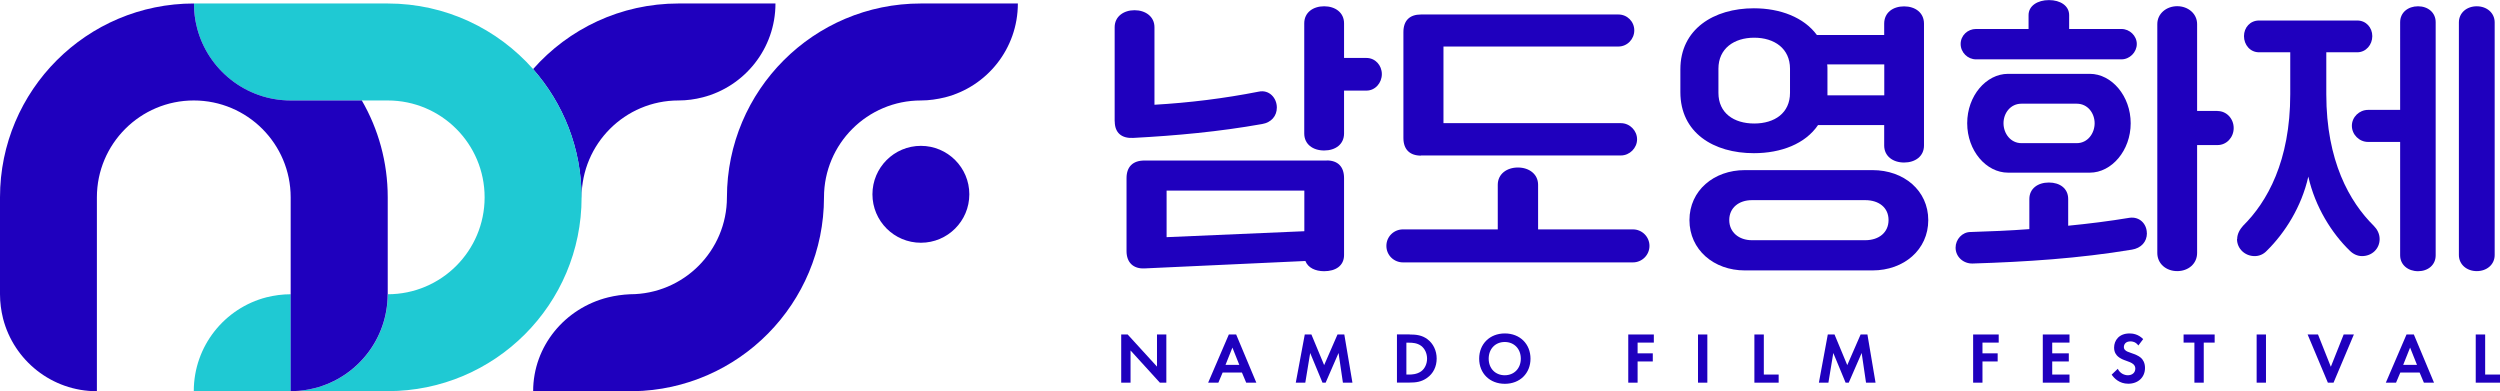 <?xml version="1.0" encoding="UTF-8"?>
<svg id="Layer_2" data-name="Layer 2" xmlns="http://www.w3.org/2000/svg" viewBox="0 0 286.41 44.82">
  <defs>
    <style>
      .cls-1 {
        fill: #1fc9d3;
      }

      .cls-1, .cls-2 {
        stroke-width: 0px;
      }

      .cls-2 {
        fill: #1f00be;
      }
    </style>
  </defs>
  <g id="_레이어_1" data-name="레이어 1">
    <g>
      <g>
        <path class="cls-2" d="m127.7,13.92V3.12c0-1.24,1.04-1.95,2.28-1.95s2.28.72,2.28,1.95v8.88c4-.23,7.97-.72,11.94-1.5,1.2-.26,2.08.72,2.08,1.82,0,.98-.65,1.72-1.69,1.89-4.94.88-9.86,1.33-14.77,1.59-1.33.07-2.11-.59-2.11-1.89Zm24.3,4.46c1.27,0,1.98.72,1.98,2.02v8.82c0,1.24-.98,1.85-2.28,1.85-1.01,0-1.85-.39-2.15-1.17l-18.41.85c-1.3.07-2.08-.68-2.08-1.98v-8.36c0-1.3.72-2.02,2.05-2.02h20.88Zm-18.35,3.45v5.34l15.78-.68v-4.65h-15.78Zm22.9-15.19c1.01,0,1.76.85,1.76,1.85s-.75,1.89-1.76,1.89h-2.57v4.91c0,1.24-.98,1.95-2.28,1.95s-2.28-.72-2.28-1.95V2.67c0-1.24,1.01-1.95,2.28-1.95s2.28.72,2.28,1.95v3.97h2.57Z"/>
        <path class="cls-2" d="m160.72,30.06c-1.01,0-1.89-.81-1.89-1.89s.88-1.89,1.89-1.89h10.87v-5.11c0-1.24,1.04-1.98,2.31-1.98s2.31.75,2.31,1.98v5.11h10.87c1.04,0,1.89.85,1.89,1.89s-.85,1.89-1.89,1.89h-26.35Zm2.08-12.23c-1.3,0-2.02-.72-2.02-2.02V3.68c0-1.33.72-2.02,2.02-2.02h22.61c1.01,0,1.82.81,1.82,1.82s-.81,1.85-1.82,1.85h-20.04v8.78h20.33c1.01,0,1.85.85,1.85,1.85s-.85,1.85-1.85,1.85h-22.9Z"/>
        <path class="cls-2" d="m192.51,10.54v-2.6c0-4.59,3.81-6.99,8.42-6.99,3.03,0,5.73,1.04,7.22,3.06h7.71v-1.3c0-1.27,1.01-1.98,2.28-1.98s2.28.72,2.28,1.98v13.96c0,1.24-1.01,1.95-2.28,1.95s-2.28-.72-2.28-1.95v-2.34h-7.58c-1.46,2.15-4.23,3.22-7.35,3.22-4.62,0-8.42-2.34-8.42-6.99Zm22.02,8.95c3.58,0,6.38,2.34,6.38,5.73s-2.8,5.76-6.38,5.76h-14.64c-3.55,0-6.34-2.37-6.34-5.76s2.8-5.73,6.34-5.73h14.64Zm-17.66-8.85c0,2.31,1.76,3.51,4.1,3.51s4.1-1.2,4.1-3.51v-2.77c0-2.31-1.79-3.55-4.1-3.55s-4.1,1.24-4.1,3.55v2.77Zm16.82,16.88c1.56,0,2.67-.88,2.67-2.31s-1.11-2.28-2.67-2.28h-12.98c-1.5,0-2.6.88-2.6,2.28s1.11,2.31,2.6,2.31h12.98Zm2.18-20.14h-6.54c.03.2.03.36.03.55v2.99h6.51v-3.55Z"/>
        <path class="cls-2" d="m245.96,26.71c0,1.01-.68,1.72-1.72,1.89-6.08,1.01-12.13,1.4-18.25,1.59-1.04.03-1.95-.75-1.95-1.82,0-.94.75-1.79,1.72-1.79,2.24-.07,4.49-.16,6.73-.33v-3.45c0-1.2.98-1.89,2.24-1.89s2.21.68,2.21,1.89v3.06c2.34-.23,4.68-.52,7.03-.91,1.17-.16,1.98.72,1.98,1.76Zm-19.58-19.91c-.94,0-1.76-.78-1.76-1.76s.81-1.72,1.76-1.72h6.02v-1.59c0-1.07,1.04-1.72,2.34-1.72s2.31.65,2.31,1.72v1.59h5.99c.94,0,1.76.78,1.76,1.72s-.81,1.76-1.76,1.76h-16.66Zm13.04,1.66c2.5,0,4.68,2.54,4.68,5.66s-2.18,5.66-4.68,5.66h-9.37c-2.5,0-4.68-2.51-4.68-5.66s2.18-5.66,4.68-5.66h9.37Zm-1.5,7.94c1.27,0,2.05-1.14,2.05-2.28s-.78-2.24-2.05-2.24h-6.34c-1.24,0-2.05,1.07-2.05,2.24s.81,2.28,2.05,2.28h6.34Zm16.13-3.68c1.04,0,1.85.88,1.85,1.95s-.81,1.95-1.85,1.95h-2.34v12.36c0,1.24-1.01,2.08-2.28,2.08s-2.28-.85-2.28-2.08V2.76c0-1.2,1.04-2.05,2.28-2.05s2.28.85,2.28,2.05v9.95h2.34Z"/>
        <path class="cls-2" d="m256.3,27.39c0-.62.33-1.14.68-1.53,2.76-2.73,5.4-7.42,5.4-15.06v-4.81h-3.58c-1.01,0-1.72-.85-1.72-1.85s.72-1.79,1.72-1.79h11.26c1.01,0,1.72.81,1.72,1.79s-.72,1.85-1.72,1.85h-3.55v4.81c0,7.64,2.67,12.33,5.43,15.06.39.39.68.91.68,1.53,0,1.11-.88,1.95-2.02,1.95-.52,0-1.01-.23-1.4-.62-2.05-1.98-3.97-5.01-4.75-8.49-.78,3.48-2.7,6.47-4.75,8.49-.39.42-.88.62-1.4.62-1.11,0-2.02-.85-2.02-1.95Zm18.67,1.85v-12.98h-3.68c-1.01,0-1.85-.85-1.85-1.85s.85-1.82,1.85-1.82h3.68V2.54c0-1.11.91-1.82,2.05-1.82s2.02.72,2.02,1.82v26.71c0,1.11-.88,1.82-2.02,1.82s-2.05-.72-2.05-1.82Zm6.73-.03V2.57c0-1.11.91-1.85,2.05-1.85s2.05.75,2.05,1.85v26.64c0,1.11-.91,1.85-2.05,1.85s-2.05-.75-2.05-1.85Z"/>
      </g>
      <g>
        <path class="cls-2" d="m128.45,43.84v-5.52h.74l3.36,3.68v-3.68h1.07v5.52h-.74l-3.36-3.69v3.69h-1.07Z"/>
        <path class="cls-2" d="m142.29,42.68h-2.22l-.49,1.16h-1.17l2.37-5.52h.84l2.31,5.52h-1.16l-.49-1.16Zm-.31-.88l-.79-1.98-.79,1.98h1.57Z"/>
        <path class="cls-2" d="m149.46,38.32h.78l1.46,3.51,1.53-3.51h.78l.93,5.52h-1.09l-.5-3.4-1.48,3.4h-.36l-1.41-3.4-.56,3.4h-1.09l1.03-5.52Z"/>
        <path class="cls-2" d="m161.48,38.32c.77,0,1.44.08,2.05.54.67.5,1.06,1.31,1.06,2.22s-.38,1.71-1.11,2.22c-.64.45-1.25.53-2.02.53h-1.42v-5.52h1.44Zm-.36,4.59h.33c.27,0,.87-.02,1.35-.36.44-.31.69-.88.69-1.46s-.24-1.14-.68-1.47c-.45-.33-.99-.36-1.36-.36h-.33v3.66Z"/>
        <path class="cls-2" d="m175.34,41.09c0,1.68-1.21,2.88-2.94,2.88s-2.94-1.2-2.94-2.88,1.21-2.89,2.94-2.89,2.94,1.21,2.94,2.89Zm-1.11,0c0-1.12-.76-1.91-1.84-1.91s-1.84.79-1.84,1.91.76,1.9,1.84,1.9,1.84-.79,1.84-1.9Z"/>
        <path class="cls-2" d="m189.46,39.25h-1.85v1.23h1.74v.93h-1.74v2.43h-1.07v-5.52h2.93v.93Z"/>
        <path class="cls-2" d="m195.6,38.32v5.52h-1.07v-5.52h1.07Z"/>
        <path class="cls-2" d="m202.07,38.32v4.59h1.7v.93h-2.78v-5.52h1.07Z"/>
        <path class="cls-2" d="m209.39,38.32h.78l1.46,3.51,1.53-3.51h.78l.93,5.52h-1.09l-.5-3.4-1.48,3.4h-.36l-1.41-3.4-.56,3.4h-1.09l1.02-5.52Z"/>
        <path class="cls-2" d="m228.97,39.25h-1.85v1.23h1.74v.93h-1.74v2.43h-1.07v-5.52h2.93v.93Z"/>
        <path class="cls-2" d="m237.09,39.25h-1.98v1.23h1.9v.93h-1.9v1.5h1.98v.93h-3.06v-5.52h3.06v.93Z"/>
        <path class="cls-2" d="m244.98,39.58c-.32-.43-.7-.47-.9-.47-.58,0-.76.36-.76.65,0,.13.04.26.17.37.13.12.31.19.66.31.43.15.84.3,1.12.55.25.22.47.6.47,1.16,0,1.07-.78,1.81-1.92,1.81-1.02,0-1.61-.62-1.9-1.04l.7-.67c.26.54.77.74,1.16.74.49,0,.85-.3.85-.76,0-.2-.07-.36-.22-.5-.21-.19-.54-.3-.85-.41-.29-.1-.64-.23-.92-.48-.18-.16-.44-.46-.44-1.02,0-.81.55-1.62,1.77-1.62.35,0,1,.07,1.56.65l-.56.74Z"/>
        <path class="cls-2" d="m252.47,39.25v4.59h-1.07v-4.59h-1.24v-.93h3.56v.93h-1.24Z"/>
        <path class="cls-2" d="m259.6,38.32v5.52h-1.07v-5.52h1.07Z"/>
        <path class="cls-2" d="m265.56,38.32l1.47,3.7,1.47-3.7h1.17l-2.33,5.52h-.65l-2.32-5.52h1.17Z"/>
        <path class="cls-2" d="m277.21,42.68h-2.22l-.49,1.16h-1.17l2.37-5.52h.84l2.31,5.52h-1.16l-.49-1.16Zm-.31-.88l-.79-1.98-.79,1.98h1.57Z"/>
        <path class="cls-2" d="m284.71,38.32v4.59h1.7v.93h-2.78v-5.52h1.07Z"/>
      </g>
      <g>
        <path class="cls-1" d="m33.31,33.71c-.96,0-1.89.13-2.78.35-4.79,1.23-8.33,5.58-8.33,10.75h11.11v-11.1h0Z"/>
        <path class="cls-2" d="m105.49.4h0c-12.27,0-22.2,9.95-22.21,22.21h0c0,6.13-4.97,11.1-11.1,11.1h0c-.86.04-1.71.16-2.52.36-4.94,1.23-8.58,5.58-8.58,10.75h11.45c12.11-.19,21.86-10.06,21.87-22.21h0c0-6.13,4.97-11.1,11.1-11.1h0c.95,0,1.88-.14,2.78-.36,4.8-1.23,8.33-5.58,8.33-10.75h-11.11Z"/>
        <path class="cls-2" d="m66.63,22.61s0,0,0,0h0c0-6.13,4.97-11.1,11.1-11.1h0c.96,0,1.89-.13,2.78-.36,4.79-1.23,8.33-5.58,8.33-10.75h-11.11s0,0,0,0c-6.63,0-12.59,2.91-16.66,7.52,3.45,3.91,5.55,9.05,5.55,14.69h0Z"/>
        <path class="cls-1" d="m61.08,7.92C57,3.31,51.05.4,44.42.4h0s-11.1,0-11.1,0h0s-11.1,0-11.1,0c0,0,0,0,0,0,0,.95.13,1.88.35,2.78,1.23,4.8,5.58,8.33,10.75,8.33h0s8.13,0,8.13,0h2.97c6.13,0,11.1,4.96,11.1,11.1h0c0,6.13-4.97,11.1-11.1,11.1h0s0,0,0,0c0,5.17-3.53,9.52-8.33,10.75-.81.21-1.65.33-2.51.35h10.84c12.27,0,22.21-9.94,22.21-22.2,0,0,0,0,0,0h0c0-5.63-2.1-10.77-5.55-14.69Z"/>
        <path class="cls-2" d="m44.42,33.71h0v-11.1h0c0-4.04-1.08-7.84-2.97-11.1h-8.13c-5.17,0-9.52-3.54-10.75-8.33-.23-.89-.35-1.82-.35-2.78,0,0,0,0,0,0h0C9.94.4,0,10.35,0,22.61h0v11.1h0c0,.96.13,1.89.35,2.78,1.23,4.8,5.58,8.33,10.75,8.33v-11.11h0v-11.1h0c0-6.13,4.97-11.1,11.1-11.1h0c6.13,0,11.1,4.97,11.1,11.1h0v11.1s0,0,0,0h0v11.1h0s.27,0,.27,0c.86-.02,1.7-.14,2.51-.35,4.79-1.23,8.33-5.58,8.33-10.75h0Z"/>
        <circle class="cls-2" cx="105.5" cy="22.26" r="5.55"/>
      </g>
    </g>
  </g>
</svg>